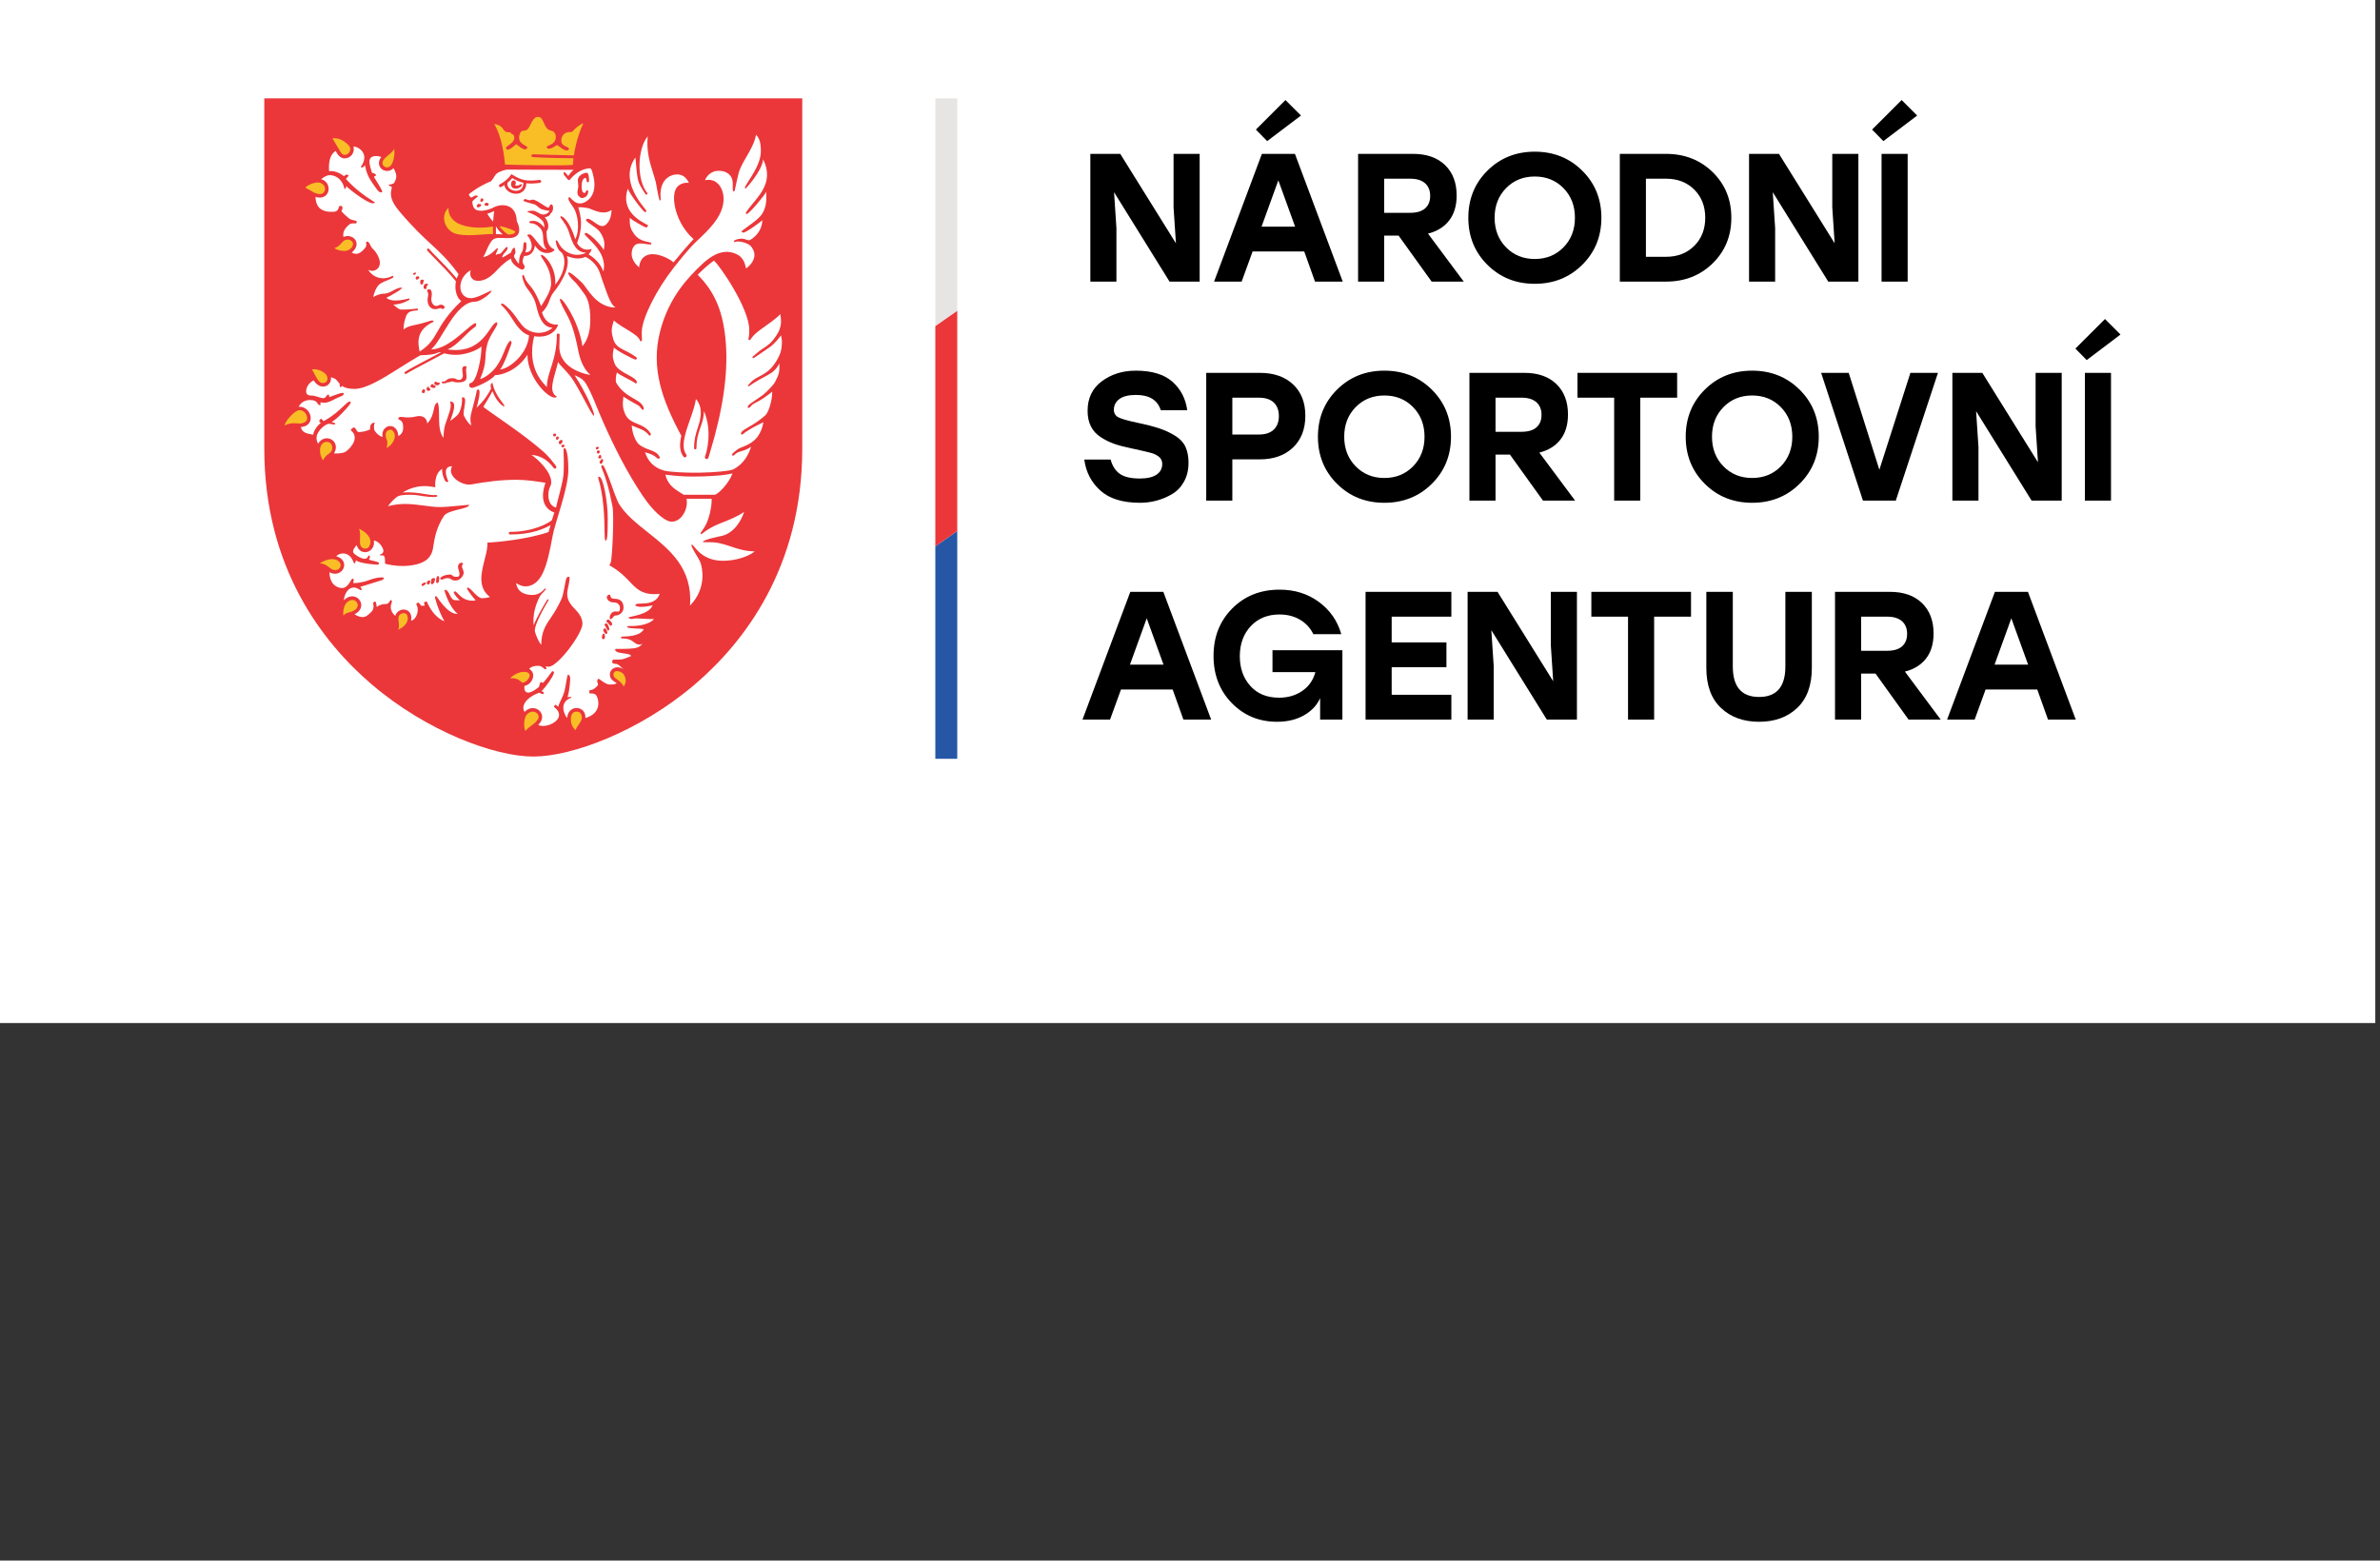 <?xml version="1.0" encoding="UTF-8" standalone="no"?>
<!DOCTYPE svg PUBLIC "-//W3C//DTD SVG 1.1//EN" "http://www.w3.org/Graphics/SVG/1.1/DTD/svg11.dtd">
<svg width="100%" height="100%" viewBox="0 0 430 282" version="1.1" xmlns="http://www.w3.org/2000/svg" xmlns:xlink="http://www.w3.org/1999/xlink" xml:space="preserve" xmlns:serif="http://www.serif.com/" style="fill-rule:evenodd;clip-rule:evenodd;stroke-linejoin:round;stroke-miterlimit:2;">
    <rect x="0" y="0" width="430" height="282" fill="#333333" stroke="none"/>
    <g transform="matrix(0.621,0,0,0.621,0,-30)">
        <rect x="0" y="0.038" width="691.059" height="345.962" style="fill:white;fill-rule:nonzero;"/>
        <path d="M155.15,268.46C144.021,268.46 124.311,261.256 108.173,247.487C93.902,235.312 76.892,213.519 76.892,178.834L76.892,76.931L233.408,76.931L233.408,178.834C233.408,213.519 216.398,235.312 202.128,247.487C185.99,261.256 166.279,268.46 155.15,268.46Z" style="fill:rgb(235,55,58);fill-rule:nonzero;"/>
        <path d="M227.198,150.439C227.725,147.824 227.427,146.702 227.193,145.902C226.846,146.477 225.188,148.508 224.036,149.259C222.617,150.184 219.47,152.508 219.118,152.538C219.031,152.545 218.8,152.247 218.923,152.147C219.879,151.376 220.831,150.454 221.636,149.952C224.291,148.293 224.766,147.464 225.656,146.244C227.947,143.104 227.088,140.805 227.027,139.71C225.633,141.208 223.315,142.73 221.593,143.983C219.85,145.25 219.143,145.902 218.265,147.195C218.135,147.385 217.753,147.219 217.728,147.073C217.704,146.927 217.99,146.365 217.99,144.307C217.99,138.028 209.341,125.46 207.702,124.142C206.043,125.338 204.485,126.756 202.98,128.265C208.069,133.305 210.531,139.305 211.183,148.253C211.837,157.237 210.308,167.685 206.51,180.155C206.385,180.61 206.242,181.072 206.082,181.539C206.008,181.752 205.808,181.886 205.593,181.886C205.54,181.886 205.485,181.878 205.432,181.861C205.164,181.772 205.016,181.485 205.101,181.216C205.249,180.744 205.394,180.274 205.536,179.808C206.784,174.502 205.906,170.54 204.833,167.945C204.687,170.704 203.976,171.978 203.523,173.429C203.059,174.913 202.621,176.314 202.621,178.736C202.621,178.926 202.466,179.08 202.276,179.08C202.086,179.08 201.932,178.926 201.932,178.736C201.932,176.208 202.385,174.759 202.865,173.224C203.391,171.546 205.067,167.34 202.47,164.416C202.239,166.157 201.529,168.182 200.783,170.303C200.23,171.877 199.673,173.471 199.307,174.963C199.31,174.968 199.312,174.972 199.315,174.977L199.303,174.984C198.756,177.221 198.647,179.226 199.663,180.571C199.835,180.798 199.79,181.122 199.563,181.294C199.335,181.466 199.011,181.421 198.839,181.194C197.646,179.616 197.684,177.465 198.214,175.109C192.551,164.596 189.354,155.395 192.018,144.847C194.571,134.735 200.376,128.865 204.238,125.216C208.214,121.458 211.557,120.825 214.59,122.416C216.346,123.337 216.808,125.197 217.053,126.439C218.507,125.329 219.32,124.134 219.47,122.882C219.645,121.436 218.777,120.264 218.299,119.781C217.822,119.299 215.362,118.141 213.557,118.751C213.17,118.129 214.982,117.75 215.684,117.75C216.748,117.75 217.307,118.22 217.869,118.22C218.055,118.22 218.338,118.083 218.445,118.014C221.655,115.936 221.773,113.116 221.773,112.365C221.558,112.755 217.069,115.994 216.269,115.994C215.781,115.994 215.684,115.637 215.82,115.526C217.557,114.121 220.777,112.189 221.851,110.354C223.223,108.008 222.924,105.81 222.924,104.114C222.461,105.188 217.923,110.579 217.24,110.579C216.923,110.579 216.925,110.267 217.215,109.847C219.997,105.827 225.539,101.865 222.046,94.698C221.655,98.158 217.03,103.163 216.923,103.163C215.566,103.163 221.36,97.406 221.36,92.381C221.36,89.81 220.975,88.584 219.962,87.53C219.5,89.934 218.308,91.983 217.152,93.973C216.183,95.64 215.264,97.211 214.853,98.877C214.441,100.542 214.386,100.791 213.752,103.797C213.719,103.955 213.533,104.144 213.444,104.056C212.854,103.465 213.481,101.902 212.991,100.4C212.573,99.121 211.317,98.008 209.111,98.008C208.338,98.008 207.623,98.192 206.985,98.556C206.138,99.04 205.465,99.843 205.107,100.757C206.304,100.475 207.435,100.676 208.377,101.34C210.138,102.579 210.92,105.272 210.323,108.04C209.466,112.015 206.14,115.272 202.569,118.604C200.348,120.677 197.296,124.602 196.043,126.17C190.992,132.587 186.918,140.721 186.731,144.631C186.664,146.028 186.82,147.2 186.772,147.366C186.723,147.532 186.297,147.768 186.234,147.512C185.747,145.521 180.771,143.667 178.608,141.566C177.608,144.332 178.029,145.318 178.282,146.463C179.087,150.098 181.771,149.659 185.235,152.367C185.538,152.604 185.015,152.976 184.844,152.976C184.576,152.976 179.038,150.195 178.624,149.414C178.16,151.513 178.158,152.309 178.77,154.001C179.795,156.831 184.795,157.684 185.308,159.441C185.421,159.831 184.966,159.953 184.78,159.798C183.858,159.034 180.185,157.465 179.478,156.66C179.136,157.831 179.025,159.239 179.331,159.758C182.063,164.393 186.772,164.369 187.308,167.149C187.382,167.533 187.004,167.694 186.82,167.467C185.283,165.564 186.381,166.955 181.356,163.71C181.039,166.369 181.254,167.345 181.893,168.809C183.332,172.109 187.395,171.132 189.357,174.566C189.455,174.737 189.121,175.303 188.869,175.004C187.308,173.156 186.391,173.292 183.795,172.109C183.99,175.029 185.237,177.026 185.796,177.517C188.04,179.494 190.82,179.03 191.943,181.323C192.093,181.629 191.723,181.787 191.455,181.787C191.138,181.787 190.748,180.689 187.67,179.924C188.406,182.176 189.942,184.436 193.48,185.299C194.754,185.611 199.106,185.924 203.433,185.86C207.993,185.793 212.525,185.328 213.4,184.865C216.464,183.246 217.85,180.494 218.514,178.289C216.406,179.869 214.893,179.298 213.586,180.762C213.323,181.056 212.932,180.806 212.932,180.65C212.932,180.298 214.415,179.088 215.118,178.756C216.233,178.229 217.794,177.84 219.353,176.512C221.07,175.048 221.851,172.804 222.085,171.184C222.085,171.184 218.045,173.019 215.996,174.737C215.877,174.836 215.587,174.737 215.587,174.502C215.587,173.253 218.816,172.572 222.553,169.272C224.056,167.945 224.797,163.3 224.641,162.286C224.641,162.286 223.29,163.411 221.929,164.295C220.677,165.11 219.419,165.68 219.138,165.876C218.53,166.302 218.153,166.998 217.855,166.998C217.635,166.998 217.523,166.891 217.523,166.715C217.523,166.052 219.422,165.104 221.87,163.3C222.983,162.48 225.035,160.308 225.461,159.514C226.73,157.153 226.846,156.333 226.73,154.03C226.73,154.03 226.275,155.337 224.729,156.586C223.971,157.2 221.973,158.167 220.992,158.734C219.452,159.623 218.903,160.002 217.909,160.685C217.78,160.773 217.515,160.604 217.635,160.451C219.646,157.894 221.041,158.237 223.559,156.177C225.501,154.588 226.981,151.517 227.198,150.439ZM195.942,124.655C197.479,122.782 200.266,119.479 201.792,117.886C196.578,113.298 195.116,105.794 196.72,103.141C197.354,102.094 198.513,101.494 199.901,101.494C200.075,101.494 200.249,101.503 200.422,101.521C199.758,100.101 198.799,99.289 197.566,99.101C197.385,99.074 197.199,99.06 197.011,99.06C195.17,99.06 191.563,100.421 192.236,106.432C192.255,106.607 191.927,106.693 191.894,106.602C191.455,105.378 190.997,102.119 190.796,101.315C190.595,100.511 190.322,99.643 190.034,98.733C189.117,95.836 187.999,92.298 188.446,87.978C185.356,91.795 185.2,100.733 188.362,104.519C188.474,104.653 188.225,104.987 188.011,104.987C187.835,104.987 186.079,102.275 185.747,101.084C185.143,98.919 185.142,96.479 184.868,94.157C180.087,100.753 186.918,108.051 187.991,109.515C187.991,109.515 188.157,110.042 187.698,110.042C187.132,110.042 182.663,103.973 182.663,103.153C180.429,109.701 186.186,112.638 188.504,113.823C188.628,113.887 188.323,114.511 187.952,114.511C187.796,114.511 183.99,112.54 183.249,111.682C183.092,114.14 183.587,115.17 184.545,116.463C186.527,119.137 189.504,118.434 189.504,119.166C189.504,119.996 186.653,118.655 185.123,119.39C183.766,120.041 183.701,122.102 183.808,122.737C184.015,123.95 184.788,125.164 185.928,126.112C186.103,124.338 186.858,123.157 188.178,122.593C188.679,122.379 189.254,122.271 189.888,122.271C192.264,122.271 195.088,123.834 195.942,124.655ZM201.655,186.983C198.675,186.983 195.749,186.726 193.579,186.423C194.417,189.829 196.714,190.856 198.92,192.281L207.956,192.281C209.058,192.079 212.235,188.697 213.108,186.056C211.06,186.636 206.206,186.983 201.655,186.983ZM197.915,199.073C197.174,199.752 196.332,200.111 195.481,200.111C195.171,200.111 194.865,200.061 194.572,199.964C193.12,199.484 190.263,197.444 186.99,192.584C182.35,185.697 178.555,178.025 175.638,171.471C173.569,166.824 172.242,162.842 170.381,159.801C169.504,158.368 167.422,157.539 167.182,157.539C170.485,162.48 173.208,168.833 172.817,169.223C172.391,169.65 169.831,163.942 167.032,159.358C165.286,156.501 162.757,154.616 162.377,153.611C161.243,158.381 159.331,162.181 162.035,163.759C160.425,165.369 153.448,158.636 153.448,151.537C150.277,156.465 145.496,157.514 144.032,157.465C142.813,159.222 137.934,161.173 137.348,161.173C136.177,161.173 136.47,159.758 136.86,159.758C138.787,159.758 140.3,151.245 140.031,149.024C140.031,149.561 136.275,151.561 132.713,151.561C130.978,151.561 129.974,151.321 129.261,151.111C127.999,151.785 126.673,152.484 125.386,153.164C122.199,154.845 119.188,156.433 118.216,157.07C118.158,157.108 118.092,157.126 118.027,157.126C117.915,157.126 117.806,157.071 117.739,156.971C117.635,156.811 117.68,156.598 117.839,156.495C118.838,155.839 121.863,154.244 125.065,152.554C126.136,151.99 127.234,151.41 128.3,150.843C128.175,150.819 128.054,150.805 127.932,150.805C127.159,150.805 127.047,151.612 122.345,151.677L121.666,152.067C119.937,153.06 118.14,154.193 116.401,155.288C111.352,158.47 106.582,161.475 103.099,161.475C101.258,161.475 100.209,161.098 99.502,160.594C99.458,160.822 99.342,160.939 99.058,160.939C98.81,160.939 98.821,160.403 98.808,159.967C98.65,159.79 98.507,159.609 98.37,159.433C97.902,158.836 97.519,158.351 96.283,158.093C96.364,158.735 96.226,159.347 95.863,159.852C95.432,160.453 94.735,160.803 94.017,160.803C92.217,160.803 91.286,158.989 91.286,158.989C90.02,159.573 89.322,160.71 89.136,161.577C88.841,162.949 89.46,163.417 90.656,163.417C91.778,163.417 93.242,164.173 94.072,164.173C94.901,164.173 94.927,163.149 95.535,163.149C95.955,163.149 95.662,163.832 95.828,163.832C96.143,163.832 98.726,162.637 99.707,162.637C99.951,162.637 100,162.691 100,162.934C100,163.496 98.941,163.668 97.72,164.289C96.547,164.885 95.506,165.516 94.279,165.516C93.559,165.516 93.876,165.393 93.364,165.393C93.071,165.393 93.437,166.223 93.071,166.223C92.193,166.223 92.681,164.71 90.217,164.71C88.736,164.71 87.456,165.447 86.91,166.682C87.848,166.598 88.739,166.929 89.425,167.643C90.318,168.571 90.636,169.936 90.198,170.964C89.963,171.519 89.296,172.469 87.553,172.56C87.747,174.111 89.254,174.466 90.664,174.717C90.833,174.747 90.977,174.773 91.107,174.802C91.346,173.203 92.844,171.688 93.315,171.419C93.315,171.175 92.901,171.272 92.901,170.833C92.901,170.394 93.364,170.184 93.452,170.184C93.73,170.184 93.916,170.833 94.15,170.833C94.208,170.833 95.946,169.898 97.575,168.599C99.494,167.068 101.112,165.159 101.659,165.159C102.156,165.159 102.034,165.437 102.034,165.535C102.034,165.759 100.771,167.287 99.423,168.647C98.059,170.028 97.428,170.511 96.446,171.15C96.667,171.15 97.555,171.38 97.555,171.614C97.555,171.839 97.331,171.829 97.097,171.829C96.862,171.829 95.925,171.614 95.74,171.614C94.832,171.614 92.325,173.488 92.11,175.452C92.018,176.288 92.271,176.864 92.542,177.432C93.105,176.474 93.974,175.892 94.975,175.851C96.052,175.803 97.04,176.391 97.482,177.338C97.888,178.209 97.773,179.229 97.178,180.243C97.201,180.243 99.663,180.445 100.733,179.627C102.343,178.397 104.64,175.497 102.005,173.468C103.567,171.439 103.414,174.078 104.427,174.046C105.44,174.015 106.766,173.701 107.683,173.267C107.683,173.267 107.382,171.292 109.05,171.292C108.572,172.268 108.886,173.486 108.971,173.609C109.664,174.608 110.51,175.278 111.277,175.463C111.119,174.378 111.406,173.435 112.11,172.829C112.817,172.219 113.782,172.118 114.568,172.572C114.992,172.815 115.827,173.514 115.87,175.211C117.244,174.479 117.433,173.322 117.231,171.817C117.096,170.811 116.34,170.512 115.832,170.248C116.096,168.833 117.608,170.365 121.071,169.485C121.398,169.412 121.708,169.374 121.992,169.374C122.977,169.374 123.743,169.836 124.092,170.642C124.211,170.916 124.276,171.222 124.288,171.545C126.829,168.902 125.736,165.838 127.376,165.447C128.254,168.101 126.946,173.039 129.026,175.722C129.044,174.401 129.218,172.814 129.507,171.921C130.479,168.94 131.669,166.462 130.888,165.116C132.469,165.174 132.626,166.442 130.985,170.798C131.81,170.227 132.73,169.441 133.132,169.039C134.071,168.1 134.616,165.232 134.381,163.964C136.47,163.437 134.362,168.101 135.014,169.367C135.681,170.662 136.34,171.598 137.132,172.144C136.47,169.838 137.187,168.371 137.592,166.657C137.894,165.378 138.5,163.284 138.753,161.788C140.49,160.627 138.724,166.774 138.636,166.959C141.062,164.729 142.166,162.778 142.899,161.331C142.452,160.275 143.015,159.783 143.251,159.661C143.983,163.525 147.041,166.16 146.735,166.511C146.525,166.753 145.543,165.955 144.734,164.861C144.046,163.93 143.523,162.752 143.268,162.148C142.229,164.163 140.609,166.684 140.609,166.684C142.385,168.214 152.104,174.43 158.132,179.772C159.736,181.194 160.696,182.556 161.645,183.738C162.182,184.407 161.551,185.157 160.933,184.309C158.347,180.767 155.016,180.706 154.631,180.7C156.108,181.616 160.376,185.421 160.376,188.618C160.376,190.019 159.547,189.983 159.547,192.447C159.547,195.3 161.328,195.93 161.767,195.989C162.055,194.388 163.987,188.183 163.987,185.665C164.182,179.86 163.694,178.713 164.182,178.713C165.109,178.713 165.353,182.543 165.353,185.031C165.353,190.446 161.507,200.222 160.767,204.302C159.157,213.182 157.693,218.06 153.7,218.866C153.449,218.916 153.193,218.942 152.939,218.942C151.834,218.942 150.872,218.467 150.151,217.948C150.285,218.853 150.612,219.584 151.127,220.13C152.206,221.273 153.985,221.444 154.9,221.444C157.156,221.444 158.288,219.779 158.474,219.622C158.659,219.466 158.899,219.674 158.756,219.867C157.957,220.949 157.433,220.885 156.568,222.863C155.263,225.847 155.078,228.19 155.274,230.268C156.154,227.832 158.369,224.224 159.215,222.813C159.274,222.715 159.409,222.655 159.507,222.714C159.605,222.773 159.614,222.919 159.553,223.022C158.669,224.501 155.205,230.356 155.644,232.142C155.918,233.253 156.66,234.78 157.062,235.392C157.205,235.61 157.342,235.799 157.471,235.964C157.481,232.075 158.827,230.12 160.489,227.706C161.368,226.43 162.229,224.982 163.206,222.94C164.184,220.898 164.377,217.159 164.889,216.402C165.117,216.066 165.686,215.999 165.694,216.377C165.768,219.476 163.523,221.598 166.872,225.117C168.019,226.322 169.461,227.744 169.461,229.819C169.461,232.629 162.343,242.317 159.597,242.317C159.411,242.317 159.145,242.286 158.718,242.228C158.588,242.209 159.557,243.099 158.503,243.021C158.191,242.866 157.606,242.049 156.635,242.049C155.314,242.049 154.423,242.358 153.971,242.959C154.773,243.413 155.025,244.075 155.096,244.488C155.278,245.527 154.692,246.773 153.703,247.45C153.35,247.692 152.97,247.851 152.601,247.9C152.395,248.808 152.609,251.589 156.727,248.251C156.984,248.043 156.903,247.257 157.234,246.905C157.547,246.574 157.648,247.045 157.918,247.002C158.288,246.944 160.247,244.086 160.552,243.762C160.884,243.412 161.27,243.771 161.142,244.217C160.815,245.363 158.932,248.037 157.547,249.442C157.421,249.57 158.601,249.403 158.074,250.262C157.969,250.433 156.864,249.871 156.864,249.871C152.277,251.628 151.731,254.204 152.631,255.466C153.44,254.616 154.46,254.222 155.497,254.403C156.605,254.597 157.486,255.424 157.691,256.464C157.787,256.954 157.825,258.088 156.589,259.228C157.316,259.651 158.481,259.67 159.727,259.261C161.723,258.605 164.299,256.489 161.254,254.063C161.007,253.866 161.45,253.487 161.597,253.389C161.743,253.291 162.416,254.098 162.445,253.931C162.67,252.682 163.803,251.327 164.328,248.994C164.721,247.248 164.983,244.758 165.236,244.641C165.509,244.515 165.9,245.09 165.889,245.695C165.884,246.069 165.802,249.012 165.119,251.14C165.522,251.208 165.841,251.073 166.036,251.091C166.284,251.115 166.331,251.291 166.085,251.384C162.306,252.812 164.433,256.756 165.016,257.205C165.101,255.603 166.017,254.904 166.467,254.657C167.436,254.127 168.675,254.26 169.481,254.979C169.809,255.272 170.421,256.002 170.289,257.26C172.545,256.586 173.852,255.298 174.055,253.497C174.233,251.919 173.569,250.691 173.35,250.486C173.131,250.282 172.457,249.988 171.696,250.116C171.357,250.172 171.366,249.185 171.598,249.168C172.945,249.072 173.891,247.774 173.965,247.671C174.04,247.569 173.891,247.017 173.769,246.675C173.648,246.334 173.972,245.64 174.281,245.871C176.428,247.471 176.908,247.505 177.642,247.505C178.651,247.505 179.217,247.264 179.35,247.171C179.383,247.148 179.419,247.133 179.453,247.114C179.341,247.039 179.229,246.968 179.13,246.906C178.504,246.511 177.856,246.103 177.607,245.473C177.244,244.553 177.483,243.547 178.204,242.967C178.602,242.647 179.651,242.078 181.4,242.962L181.4,242.952C180.618,242.503 179.99,241.48 179.072,241.48C178.009,241.48 178.097,240.874 178.097,240.874C178.097,240.874 178.136,240.25 178.565,240.25C181.502,240.25 181.112,240.192 183.576,239.236C183.58,238.181 179.287,238.747 178.965,237.44C178.925,237.277 179.091,237.125 179.307,237.127C185.805,237.186 185.698,236.738 186.904,235.703C186.636,235.627 186.332,236.137 185.283,235.723C184.234,235.308 183.844,234.064 180.96,234.094C180.684,234.097 180.52,233.55 181.001,233.548C185.771,233.527 186.844,232.185 187.308,231.405C186.357,231.136 183.649,231.283 182.625,230.916C182.276,230.792 182.551,230.468 182.868,230.478C187.893,230.624 189.877,229 190.275,228.455C188.162,228.478 186.604,228.283 185.283,228.258C183.99,228.234 184.234,228.526 183.502,228.404C183.106,228.338 182.673,228.014 182.942,227.916C183.746,227.623 188.845,227.086 189.87,224.453C189.87,224.453 186.161,225.404 184.918,224.55C184.683,224.389 184.964,224.205 185.112,224.111C185.894,223.622 190.699,224.793 191.932,221.098C191.341,221.166 190.792,221.2 190.269,221.2C186.64,221.2 185.027,219.502 183.162,217.537C181.907,216.214 180.487,214.719 178.094,213.288L177.298,212.81L177.688,211.968C178.089,211.031 178.73,198.446 178.195,195.663C176.126,184.884 174.277,184.114 175.184,183.665C176.091,183.216 178.865,192.931 180.091,194.931C182,198.047 185.115,200.532 188.406,203.152C194.868,208.296 201.535,213.604 200.751,224.541C205.75,219.33 204.277,213.494 203.814,212.094C203.351,210.694 200.759,207.269 201.237,206.79C201.715,206.312 203.486,211.491 210.311,211.491C214.212,211.491 217.757,210.217 219.58,208.774C215.24,208.693 212.82,207.125 209.214,206.352C206.927,205.86 204.506,206.241 204.506,205.986C204.506,205.327 209.919,204.27 209.919,204.27C213.432,203.49 215.613,199.999 216.487,197.274C214.34,198.759 211.691,199.765 209.858,200.471C205.126,202.292 204.218,204.039 203.872,203.693C203.482,203.301 205.135,202.292 206.15,199.033C206.725,197.188 207.062,195.145 207.042,193.864L207.04,193.438L199.746,193.438C200.161,195.771 199.117,197.972 197.915,199.073ZM123.648,162.247C123.648,162.461 123.492,162.695 123.16,162.695C122.828,162.695 122.711,162.5 122.711,162.325C122.711,162.188 122.867,161.583 123.297,161.583C123.726,161.583 123.648,162.032 123.648,162.247ZM125.229,161.583C125.229,161.681 124.995,162.071 124.624,162.071C124.253,162.071 124.097,161.7 124.097,161.485C124.097,161.017 124.487,160.841 124.663,160.841C124.838,160.841 124.799,160.939 124.799,161.115C124.799,161.29 124.838,161.329 125.014,161.329C125.19,161.329 125.229,161.485 125.229,161.583ZM126.205,160.373C126.42,160.373 126.751,160.626 126.751,160.725C126.751,160.822 126.692,161.193 126.283,161.193C125.6,161.193 125.229,160.939 125.229,160.725C125.229,160.51 125.541,160.041 125.775,160.041C126.009,160.041 125.99,160.373 126.205,160.373ZM127.942,159.768C127.942,159.924 127.883,160.412 127.219,160.412C126.283,160.412 126.361,159.904 126.361,159.768C126.361,159.524 126.751,159.309 126.819,159.309C126.887,159.309 126.965,159.397 126.965,159.475C126.965,159.553 127.044,159.612 127.278,159.612C127.512,159.612 127.942,159.612 127.942,159.768ZM135.597,155.943C135.597,156.548 135.728,157.095 135.728,158.148C135.728,159.202 134.713,159.585 133.308,159.585C131.903,159.585 132.157,159.309 131.513,159.309C130.869,159.309 131.22,159.553 130.381,159.553C129.716,159.553 130.283,159.861 129.054,159.861C128.722,159.861 128.488,159.748 128.488,159.553C128.488,159.358 128.839,159.309 129.151,159.309C129.951,159.309 129.737,158.363 131.689,158.363C132.801,158.363 132.703,158.871 133.543,158.871C134.381,158.871 134.674,158.09 134.674,157.582C134.674,157.075 134.499,156.684 134.499,155.787C134.499,154.889 135.045,154.87 135.24,154.87C135.436,154.87 135.728,154.831 135.728,155.084C135.728,155.338 135.597,155.631 135.597,155.943ZM161.821,174.854C161.821,175.107 161.567,175.322 161.294,175.322C161.02,175.322 160.923,175.048 160.923,174.854C160.923,174.659 161.001,174.493 161.372,174.493C161.743,174.493 161.821,174.6 161.821,174.854ZM162.562,175.712C162.562,176.103 162.191,176.318 161.997,176.318C161.801,176.318 161.762,175.927 161.762,175.712C161.762,175.517 162.084,175.322 162.25,175.322C162.416,175.322 162.562,175.322 162.562,175.712ZM163.655,176.747C163.655,177.147 163.245,177.585 162.933,177.585C162.621,177.585 162.562,177.137 162.562,176.961C162.562,176.688 163.108,176.318 163.285,176.318C163.46,176.318 163.655,176.347 163.655,176.747ZM164.241,177.976C164.241,178.152 164.124,178.484 163.743,178.484C163.362,178.484 163.343,178.269 163.343,178.074C163.343,177.908 163.499,177.703 163.792,177.703C164.085,177.703 164.241,177.8 164.241,177.976ZM177.589,228.462C177.101,228.462 177.394,226.233 179.072,226.233C179.912,226.233 180.37,226.622 180.37,225.062C180.37,224.671 179.931,223.632 178.746,223.632C176.735,223.632 176.535,222.246 176.535,222.11C176.535,221.973 176.711,221.359 177.267,221.359C177.95,221.359 177.101,222.549 178.819,222.549C180.771,222.549 181.414,223.72 181.414,225.145C181.414,226.57 180.068,227.409 179.19,227.409C178.311,227.409 178.389,228.462 177.589,228.462ZM176.984,229.711C176.724,229.429 176.418,229.24 176.418,229.146C176.418,228.951 176.711,228.54 176.906,228.54C177.141,228.54 178.116,229.361 178.116,229.907C178.116,230.2 177.745,230.414 177.589,230.414C177.508,230.414 177.266,230.018 176.984,229.711ZM176.321,230.921C176.115,230.538 175.891,230.193 175.891,230.102C175.891,229.965 176.106,229.711 176.399,229.711C176.906,229.711 177.277,231.156 177.277,231.331C177.277,231.507 177.141,231.839 176.906,231.839C176.782,231.839 176.555,231.36 176.321,230.921ZM175.501,231.721C175.501,231.624 175.618,231.156 176,231.156C176.38,231.156 176.711,232.151 176.711,232.405C176.711,232.659 176.477,232.815 176.301,232.815C176.126,232.815 175.501,231.976 175.501,231.721ZM175.111,233.751C175.111,233.4 175.364,232.659 175.55,232.659C176.106,232.659 175.989,233.751 175.989,233.888C175.989,234.024 175.814,234.318 175.521,234.318C175.228,234.318 175.111,233.966 175.111,233.751ZM174.331,187.032C175.432,187.032 176.818,193.959 176.818,199.228C176.818,204.497 176.648,205.62 176.184,205.62C175.696,205.62 176.062,201.082 175.574,195.837C174.834,187.873 173.403,187.032 174.331,187.032ZM174.213,178.581C174.213,178.932 173.823,179.098 173.648,179.098C173.471,179.098 173.335,178.844 173.335,178.66C173.335,178.542 173.648,178.313 173.823,178.313C173.998,178.313 174.213,178.357 174.213,178.581ZM174.498,179.723C174.498,179.938 174.379,180.318 174.043,180.318C173.706,180.318 173.648,179.878 173.648,179.723C173.648,179.616 173.823,179.352 174.043,179.352C174.262,179.352 174.498,179.508 174.498,179.723ZM174.574,181.733C174.125,181.733 174.043,181.465 174.043,181.318C174.043,181.252 174.153,181.205 174.193,181.137C174.236,181.065 174.203,180.933 174.281,180.855C174.378,180.759 174.51,180.66 174.642,180.66C174.774,180.66 174.818,180.777 174.818,180.855C174.818,180.933 174.95,181.127 174.95,181.246C174.95,181.362 175.023,181.733 174.574,181.733ZM175.462,182.299C175.462,182.787 175.033,183.304 174.857,183.304C174.681,183.304 174.565,183.216 174.565,183.08C174.565,182.943 174.438,182.855 174.438,182.689C174.438,182.348 174.798,182.367 174.798,182.236C174.798,182.089 175.013,181.879 175.121,181.879C175.228,181.879 175.462,181.811 175.462,182.299ZM171.763,157.387C170.025,155.982 168.822,153.324 168.28,150.537C166.963,143.755 165.82,141.62 165.06,140.145C164.231,138.535 162.739,135.974 162.914,135.364C163.108,134.681 164.852,136.942 166.621,140.389C167.992,143.059 169.094,146.424 169.451,149.074C171.256,146.927 171.744,144.048 171.744,141.316C171.744,136.852 170.833,134.992 169.998,133.832C169.529,133.181 168.009,130.997 166.973,130.065C166.192,129.362 165.091,127.997 165.353,127.655C165.698,127.205 167.92,129.177 169.49,130.748C170.817,132.076 173.452,137.805 179.13,137.805C177.636,137.084 176.711,133.949 175.209,129.753C174.739,128.443 174.467,127.225 173.803,126.182C172.773,124.562 171.237,123.39 170.268,123.049C169.158,123.619 167.451,123.813 164.904,122.796C164.892,122.791 165.4,123.763 165.08,125.694C164.849,127.085 163.811,129.968 161.04,133.403C159.587,135.204 160.123,136.72 157.684,139.257C159.03,143.316 161.957,142.692 162.338,142.775C162.489,142.808 161.118,146.985 155.459,146.165C155.451,146.164 155.428,146.161 155.4,146.157C153.044,155.769 158.478,160.154 159.108,160.929C159.108,156.636 162.013,153.221 162.013,145.609C162.013,145.242 162.811,145.365 162.816,145.609C162.816,147.399 162.738,147.922 162.738,149.229C162.738,155.904 171.159,157.387 171.763,157.387ZM175.648,121.068C176.16,118.775 175.574,117.385 174.581,115.863C173.587,114.341 169.893,112.701 170.549,112.14C171.725,111.135 174.311,115.194 176.116,113.799C177.458,112.762 177.883,111.043 177.916,109.426C177.712,109.571 177.495,109.693 177.266,109.794C176.752,110.02 176.177,110.134 175.558,110.134C174.032,110.134 172.573,109.408 171.532,108.997C171.263,108.892 169.426,108.522 168.232,108.627C169.12,111.498 169.636,114.439 167.89,119.044C167.882,119.062 169.224,121.705 172.086,120.751C172.182,120.719 171.991,121.58 171.229,122.35C172.79,123.179 174.867,125.145 175.542,127.342C176.994,121.213 169.65,117.054 170.11,116.263C170.72,115.214 174.867,119.532 175.648,121.068ZM144.283,116.424C145.018,116.443 145.662,116.46 146.246,116.502C145.541,115.885 144.703,115.011 144.282,114.148C144.265,114.847 144.264,115.578 144.283,116.424ZM172.691,99.833L172.571,99.305C172.358,98.367 172.085,97.237 171.588,97.274C167.793,97.553 165.821,100.733 165.631,100.733C165.236,100.733 164.919,100.211 164.446,99.631C164.132,99.246 163.987,99.162 163.987,98.606C163.987,97.845 164.904,98.968 165.314,99.529C166.144,98.279 166.888,97.719 166.888,97.719C164.376,97.753 147.818,97.662 147.629,97.662C147.106,97.662 146.321,97.944 146.321,97.944C144.504,98.57 144.237,99.01 143.796,99.738C143.604,100.054 143.37,100.44 143.014,100.857L142.849,101.051L142.612,101.146C141.026,101.78 138.999,102.907 137.567,103.949L137.457,104.029C137.035,104.336 136.457,104.757 136.406,104.938C136.407,104.938 136.432,105.184 137.011,105.799C137.216,105.769 137.527,105.668 137.934,105.358C138.343,105.046 139.368,105.227 138.909,105.599C138.558,105.885 137.703,106.508 137.404,106.971C137.456,107.942 137.696,108.667 138.145,109.101C138.568,109.509 139.204,109.634 140.088,109.634C140.666,109.634 142.182,109.42 143.542,108.694C144.863,107.987 146.87,107.672 148.376,108.561C149.245,109.075 150.284,110.196 150.349,112.631C150.942,113.819 151.453,115.421 150.685,116.533C150.198,117.239 149.29,117.595 147.978,117.595C147.667,117.595 147.379,117.585 146.975,117.583C145.828,117.595 144.228,117.253 143.284,118.145C142.807,118.597 142.084,119.908 141.669,120.881C141.352,121.625 141.037,122.386 140.573,123.132C142.968,122.698 144.325,120.522 144.745,120.522C145.191,120.522 144.244,121.859 144.238,122.486C144.245,122.487 144.253,122.487 144.26,122.488C144.46,122.46 144.58,122.181 145.369,122.181C145.837,122.181 147.073,120.19 147.399,120.19C147.691,120.19 147.691,120.327 147.691,120.483C147.691,121.322 146.11,122.239 146.11,123.196C146.11,123.449 148.452,121.869 148.706,121.771C148.706,121.478 149.174,120.385 149.643,120.385C149.799,120.385 149.955,121.205 149.955,121.732C149.955,122.259 149.546,122.474 149.546,122.844C149.546,123.332 150.989,125.303 150.989,124.991C150.989,121.654 152.238,122.122 152.238,120.112C152.238,118.687 152.609,118.785 152.785,118.785C152.961,118.785 153.175,118.863 153.175,119.8C153.175,121.088 152.824,121.557 152.824,121.751C155.888,121.751 154.502,117.829 153.429,116.853C153.212,116.656 153.858,116.498 153.956,116.498C155.283,116.498 157.098,120.873 159.011,120.873C158.46,120.311 158.175,119.432 158.074,118.473C157.902,116.865 158.25,115.506 156.688,114.238C156.153,113.804 155.553,113.277 154.385,113.277C154.171,113.277 153.995,113.067 153.995,112.95C153.995,112.755 154.112,112.589 155.048,112.589C155.986,112.589 157.025,112.877 158.41,114.575C158.316,114.099 158.386,113.106 157.761,112.481C156.829,111.549 155.313,110.611 153.429,109.984C153.429,109.984 153.351,109.613 154.971,109.613C156.064,109.613 156.981,110.74 158.093,110.74C159.011,110.74 159.85,109.984 159.85,109.652C159.725,109.652 158.773,109.568 157.644,109.203C156.821,108.936 156.2,108.013 155.459,107.778C153.756,107.241 152.297,106.987 152.297,106.627C152.297,106.49 152.59,106.217 152.882,106.217C153.175,106.217 153.273,106.568 154.054,106.568C154.658,106.568 154.6,106.392 155.01,106.392C156.103,106.392 158.874,108.715 159.498,108.715C160.006,108.715 159.81,107.798 160.357,107.798C160.903,107.798 160.903,108.618 160.903,108.852C160.903,109.086 160.864,109.984 160.181,110.413C160.045,110.959 159.4,111.428 158.463,111.506C158.874,111.935 160.279,113.926 159.011,115.623C159.049,116.482 158.874,120.073 161.27,120.834C161.704,121.458 157.957,123.469 155.654,119.761C155.4,121.088 154.717,122.844 152.473,122.786C151.458,125.264 152.629,125.011 152.629,126.006C152.629,126.474 152.219,126.767 151.868,126.767C151.517,126.767 148.667,125.225 148.667,123.547C147.605,124.071 145.891,125.498 144.675,126.839C143.459,128.18 142.376,129.04 141.441,129.472C139.705,130.273 138.143,130.226 137.345,129.36C136.8,128.769 136.685,127.948 136.933,126.929C132.713,129.362 133.132,135.071 137.006,135.071C139.202,135.071 143.008,132.485 143.008,132.973C143.008,133.461 139.934,136.096 138.226,136.096C132.469,136.096 128.662,147.268 125.443,149.976C130.858,149.976 136.86,142.341 138.421,142.341C138.567,142.341 138.691,143.083 138.226,143.414C135.348,145.463 133.006,148.976 130.151,149.976C140.959,151.61 142.471,142.097 144.569,142.097C145.3,142.829 142.534,145.445 141.739,148.586C140.763,152.44 141.935,153.269 139.69,158.587C140.324,158.587 142.912,157.141 144.52,154.83C146.65,151.771 146.96,148.903 148.35,147.512C148.571,147.291 148.838,147.789 148.838,148.098C148.838,148.293 146.618,154.684 145.496,155.806C147.601,155.806 153.452,151.811 153.926,145.888C152.274,145.432 150.73,143.806 149.213,141.365C146.413,136.856 145.447,137.266 145.857,136.701C146.217,136.203 148.197,138.154 149.213,139.374C150.19,140.545 151.363,142.631 152.795,143.829C154.473,145.234 158.191,146.009 160.767,143.658C157.781,143.658 156.633,140.004 156.083,137.5C155.302,133.949 153.312,132.622 152.668,131.06C151.919,129.246 151.721,128.329 152.219,128.329C152.57,128.329 152.496,129.126 153.268,130.246C154.502,132.036 155.439,132.251 157.43,137.403C158.093,136.29 160.337,133.149 160.337,130.846C160.337,125.498 156.883,123.118 157.43,122.532C157.907,122.021 161.938,125.713 161.547,131.158C165.314,126.357 164.299,122.298 163.148,121.595C162.118,120.968 161.496,118.394 161.743,118.278C162.445,117.946 162.317,120.09 165.002,121.654C167.949,123.371 170.603,121.825 170.525,121.825C166.792,121.825 166.133,117.19 165.256,115.116C164.382,113.055 162.941,111.665 163.011,111.433C163.263,110.605 165.768,112.506 167.353,117.946C168.817,115.214 168.109,110.701 166.939,108.872C165.906,107.258 164.976,106.288 165.548,105.676C165.889,105.309 167.402,108.701 170.305,107.066C172.872,105.621 173.341,102.652 172.691,99.833ZM139.27,107.652C139.504,107.652 140.012,107.671 140.012,107.983C140.012,108.295 139.514,108.627 139.114,108.627C138.714,108.627 138.714,108.51 138.714,108.354C138.714,108.198 138.812,107.652 139.27,107.652ZM140.641,106.398C140.641,106.593 140.558,107.017 140.158,107.017C139.758,107.017 139.739,106.91 139.739,106.783C139.739,106.656 139.797,106.027 140.158,106.027C140.382,106.027 140.641,106.203 140.641,106.398ZM142.178,107.652C142.178,107.895 142.061,108.208 141.798,108.208C141.534,108.208 141.007,108.169 141.007,107.964C141.007,107.759 141.007,107.31 141.417,107.31C141.651,107.31 142.178,107.408 142.178,107.652ZM157.438,101.036C157.469,101.271 157.303,101.488 157.067,101.519C155.464,101.732 154.215,101.767 153.138,101.642C153.063,103.397 152.103,104.13 151.496,104.41C151.082,104.6 150.613,104.692 150.136,104.692C149.206,104.692 148.238,104.345 147.564,103.709C147.087,103.26 146.817,102.72 146.766,102.146C146.224,102.504 145.825,102.707 145.787,102.726C145.725,102.757 145.66,102.771 145.594,102.771C145.437,102.771 145.285,102.684 145.21,102.534C145.104,102.322 145.19,102.063 145.401,101.957C145.422,101.946 147.465,100.91 148.557,99.309L148.789,98.968L149.14,99.186C151.484,100.649 153.089,101.178 156.954,100.666C157.189,100.634 157.406,100.8 157.438,101.036ZM171.364,100.792C171.364,101.026 171.305,101.358 171.012,101.358C170.427,101.358 170.793,100.075 170.335,100.075C170.042,100.075 169.217,100.44 169.217,102.47C169.217,104.11 169.666,104.461 170.076,104.461C170.485,104.461 170.349,103.68 170.856,103.68C170.973,103.68 171.139,103.778 171.139,103.954C171.139,105.759 169.549,105.944 169.296,105.944C168.924,105.944 167.992,105.319 167.992,104.388C167.992,103.646 168.26,102.997 168.26,102.412C168.26,101.826 168.114,101.358 168.114,100.821C168.114,99.212 170.076,98.572 170.681,98.572C171.403,98.572 171.364,100.558 171.364,100.792ZM152.288,101.503C151.125,101.255 150.13,100.791 149.025,100.125C148.624,100.639 148.154,101.085 147.699,101.458C147.459,102.21 147.805,102.755 148.154,103.083C148.921,103.805 150.232,104.045 151.136,103.628C151.879,103.286 152.271,102.552 152.288,101.503ZM151.848,102.158C151.848,102.431 151.185,103.192 150.001,103.192C148.687,103.192 148.687,102.177 148.687,101.826C148.687,101.475 148.901,100.792 149.37,100.792C149.916,100.792 150.091,101.26 150.091,101.475C150.091,101.69 149.916,101.885 149.916,102.099C149.916,102.314 150.091,102.334 150.287,102.334C150.97,102.334 151.517,101.865 151.672,101.865C151.829,101.865 151.848,102.06 151.848,102.158ZM143.777,109.728C143.019,110.106 142.287,110.353 141.754,110.506C141.994,110.922 142.867,112.185 143.265,112.547L143.475,112.739C143.551,111.359 143.676,110.35 143.777,109.728ZM132.655,130.185C130.802,127.877 128.397,125.431 126.622,123.63C125.573,122.565 124.745,121.724 124.301,121.191C124.179,121.045 124.199,120.829 124.345,120.707C124.491,120.585 124.709,120.605 124.83,120.751C125.255,121.261 126.075,122.093 127.112,123.147C128.8,124.859 131.052,127.15 132.877,129.369C133.018,128.953 133.198,128.535 133.429,128.121L133.248,127.876C130.287,123.845 128.073,121.806 125.509,119.445C123.06,117.189 120.285,114.633 116.216,109.832C113.426,106.538 113.525,104.725 113.949,103.143C114.203,102.197 113.08,102.705 113.08,102.031C113.421,102.05 114.506,101.895 114.759,101.387C115.36,100.175 115.695,99.348 114.492,97.247C113.981,97.766 113.343,98.057 112.662,98.057C111.412,98.057 110.629,97.302 110.346,96.412C110.095,95.62 110.308,94.771 110.923,93.998C110.477,93.81 109.997,93.711 109.488,93.711C106.474,93.711 107.596,96.382 108.221,98.587C108.552,98.724 109.187,98.724 109.421,99.289C109.45,99.387 108.894,99.68 108.777,99.758C108.992,100.187 109.46,100.811 110.027,101.796C110.756,103.062 111.611,104.305 110.943,104.305C110.124,104.305 109.692,103.466 108.484,101.767C107.235,100.012 106.61,98.587 106.152,96.343C106.015,96.557 105.577,97.377 104.942,96.876C107.762,93.083 104.201,90.869 102.819,90.98C103.011,91.61 102.959,92.28 102.648,92.902C102.19,93.817 101.352,94.398 100.166,94.398C99.633,94.398 98.421,93.994 97.688,92.22C95.493,93.552 95.669,96.838 95.74,98.138C97.78,97.767 100.033,99.464 100.025,99.601C100.025,99.601 100.67,99.094 100.854,99.094C101.01,99.094 101.391,99.297 101.439,99.407C101.47,99.478 100.6,100.337 100.658,100.401C103.02,102.968 105.42,104.929 109.05,107.193C108.523,108.695 102.122,103.875 100.717,102.451C100.717,103.163 100.439,103.285 100.219,103.285C99.487,99.578 96.316,98.919 95.105,99.433C94.323,99.765 93.751,100.161 93.42,100.46C94.378,100.704 95.115,101.351 95.442,102.285C95.808,103.331 95.551,104.49 94.8,105.169C94.482,105.457 93.911,105.808 93.021,105.808C92.667,105.808 92.256,105.743 91.797,105.606C91.841,107.171 92.298,108.323 93.167,109.022C93.931,109.637 95.02,109.949 96.402,109.949C97.335,109.949 98.365,110.013 98.677,108.315C100.366,107.808 99.322,109.798 99.322,109.798C99.835,110.358 100.942,111.409 101.67,111.949C102.655,112.679 104.435,112.228 103.586,113.321C103.117,113.321 102.179,113.196 101.693,113.582C99.704,115.168 99.771,116.491 99.936,117.267C100.54,116.995 101.209,116.918 101.862,117.083C102.838,117.331 103.565,118.068 103.716,118.958C103.815,119.544 103.736,120.636 102.325,121.806C102.77,122.041 103.195,122.167 103.593,122.167C104.444,122.167 105.211,121.669 106.204,120.495C106.825,119.761 106.484,118.971 106.484,118.795C107.342,118.014 107.82,120.106 108.231,120.474C109.636,121.732 110.646,123.736 110.515,125.02C110.44,125.752 110.117,126.355 109.568,126.714C109.15,126.988 108.72,127.126 108.291,127.126C107.863,127.126 107.491,126.99 107.181,126.813C107.401,127.617 110.182,130.631 114.149,128.606C114.38,128.488 114.525,128.841 114.466,128.934C114.027,129.616 111.099,130.182 110.085,131.334C109.588,131.897 108.836,133.239 108.611,134.791C108.968,134.437 110.495,133.792 111.451,133.792C113.713,133.792 115.003,131.997 116.837,131.997C117.793,131.997 113.686,134.397 112.417,134.944C114.095,136.622 118.808,135.168 118.925,135.168C119.081,135.168 119.198,135.176 119.198,135.432C119.198,135.568 116.798,136.943 114.438,136.943C115.31,137.701 116.027,138.393 116.798,138.393C121.091,138.393 121.638,137.773 121.638,138.398C121.638,139.062 118.925,138.047 118.132,140.369C117.9,141.049 117.41,142.282 117.41,144.175C118.84,143.128 119.882,143.072 121.817,142.628C123.752,142.183 125.288,141.56 125.697,141.56C126.08,141.56 126.269,141.869 126.138,141.931C121.072,144.292 121.521,147.902 122.075,150.621C127.908,146.892 126.002,143.809 134.226,135.9C133.134,135.355 132.074,132.891 132.655,130.185ZM121.072,127.782C121.072,127.88 120.74,128.289 120.506,128.289C120.272,128.289 120.174,128.232 120.174,128.094C120.174,127.821 120.565,127.625 120.779,127.625C120.994,127.625 121.072,127.684 121.072,127.782ZM121.97,129.05C121.97,129.597 121.267,129.675 121.189,129.675C121.111,129.675 120.955,129.558 120.955,129.324C120.955,128.874 121.072,128.719 121.463,128.719C121.677,128.719 121.97,128.677 121.97,129.05ZM123.317,129.909C123.317,130.26 123.121,130.163 123.121,130.651C123.121,130.826 122.965,131.119 122.653,131.119C122.34,131.119 122.243,130.69 122.243,130.358C122.243,129.87 122.516,129.675 122.78,129.675C123.043,129.675 123.317,129.733 123.317,129.909ZM124.516,131.178C124.516,131.372 124.078,131.451 124.078,131.807C124.078,131.963 124.136,131.958 124.136,132.095C124.136,132.231 124.019,132.427 123.746,132.427C123.257,132.427 123.238,132.114 123.238,131.88C123.238,130.954 123.878,130.855 124.136,130.855C124.395,130.855 124.516,130.982 124.516,131.178ZM129.366,137.637C129.366,137.803 129.269,138.203 128.858,138.203C128.449,138.203 128.381,137.969 128.078,137.969C127.775,137.969 127.356,138.272 126.644,138.272C124.663,138.272 124.39,136.29 124.39,135.608C124.39,134.925 124.575,134.632 124.575,133.978C124.575,133.324 124.253,133.139 124.253,132.924C124.253,132.602 124.604,132.475 124.751,132.475C125.57,132.475 125.629,133.295 125.629,133.93C125.629,134.563 125.473,134.847 125.473,135.314C125.473,136.427 126.146,137.345 126.917,137.345C127.688,137.345 127.561,136.964 128.254,136.964C128.947,136.964 129.366,137.472 129.366,137.637ZM158.693,188.788C156.048,188.393 153.264,187.921 150.185,187.921C145.893,187.921 141.384,188.483 137.147,189.267C136.941,189.305 136.719,189.325 136.486,189.325C134.471,189.325 131.818,187.785 131.284,185.921C131.158,185.482 131.076,184.747 131.552,183.985C130.718,183.993 128.615,184.177 130.444,188.397C129.371,189.544 128.39,185.333 128.662,184.738C126.185,186.172 126.641,190.099 126.641,190.099L125.428,189.905C124.806,189.806 124.176,189.756 123.556,189.756C121.298,189.756 119.137,190.397 117.168,191.615C119.497,191.438 121.543,191.744 123.25,192.006C124.637,192.22 125.835,192.477 126.813,192.348C127.002,192.322 127.175,192.383 127.199,192.572C127.224,192.76 127.092,192.859 126.903,192.884C126.646,192.918 126.379,192.934 126.102,192.934C125.221,192.934 124.24,192.856 123.146,192.687C122.234,192.546 120.897,192.281 119.296,192.281C117.656,192.281 116.061,192.384 115.354,192.983C114.456,193.745 113.819,194.361 112.874,195.605C114.574,195.168 116.198,194.955 117.803,194.955C121.54,194.955 125.102,195.862 127.858,195.862C130.615,195.862 136.494,195.106 136.494,195.228C136.494,196.472 130.351,196.574 129.127,198.472C127.004,201.765 126.421,204.924 126.148,206.796C125.918,208.373 125.735,209.62 124.467,210.886C122.836,212.519 119.541,213.008 117.065,213.008C114.988,213.008 113.199,212.624 112.802,212.526L112.02,212.329L112.02,211.523C112.02,208.791 110.495,210.567 110.572,209.669C111.841,209.318 111.559,208.334 111.421,208.006C110.672,206.223 109.412,205.7 108.78,205.547C108.921,206.72 108.601,207.735 107.836,208.388C107.371,208.785 106.795,208.989 106.221,208.989C105.809,208.989 105.398,208.884 105.03,208.669C104.678,208.463 104.055,207.962 103.784,206.914C103.213,207.576 102.396,208.498 102.864,209.22C103.108,209.596 106.552,212.246 107.157,210.04C107.216,209.826 107.665,210.079 107.665,210.313C107.665,210.547 107.29,211.135 107.372,211.172C108.017,211.458 110.182,211.757 110.24,212.108C110.316,212.561 110.056,212.623 109.753,212.617C105.245,212.323 103.937,211.679 103.527,211.329C103.567,211.894 103.089,212.472 102.962,212.148C102.532,211.055 102.129,210.382 101.556,209.962C99.697,208.601 97.98,209.901 97.832,210.173C99.656,210.694 100.039,211.87 100.115,212.386C100.268,213.41 99.694,214.472 98.72,214.968C98.329,215.168 97.908,215.266 97.473,215.266C96.943,215.266 96.391,215.115 95.848,214.83C95.964,218.932 98.667,219.419 99.531,219.419C101.38,219.419 102.161,216.675 102.551,216.675C103.332,216.675 102.532,217.983 102.903,217.983C104.217,217.983 105.387,217.719 106.591,217.383C107.337,217.174 107.909,216.886 108.563,216.714C110.285,216.26 111.685,216.149 111.685,216.597C111.685,217.084 110.326,217.364 108.855,217.827C107.278,218.324 105.556,218.878 104.781,219.085C105.416,219.622 105.342,220.012 105.001,220.012C104.537,220.012 104.025,219.281 102.951,219.281C100.732,219.281 100.011,222.258 100.052,222.972C101.076,221.96 102.277,221.589 103.386,221.995C104.467,222.391 105.171,223.446 105.097,224.562C105.061,225.109 104.776,226.286 103.115,227.065C104.038,227.606 104.813,227.873 105.468,227.873C106.543,227.873 107.247,227.155 108.138,226.245C108.411,225.966 108.875,225.262 108.577,223.93C108.496,223.568 109.003,223.33 109.108,223.35C109.616,223.448 109.505,224.99 109.629,224.903C110.301,224.428 111.095,224.079 112.075,224.079C112.465,224.079 112.954,224.15 113.504,223.081C113.694,222.714 114.144,223.057 114.007,223.525C113.883,223.952 112.93,225.701 114.999,227.521C115.169,226.964 115.49,226.49 115.972,226.149C116.859,225.522 118.034,225.526 118.827,226.157C119.205,226.458 119.919,227.27 119.598,228.914C121.133,228.719 122.169,225.7 121.111,224.189C121.014,224.05 121.511,223.632 121.697,223.632C121.882,223.632 122.4,224.59 122.713,224.59C123.027,224.59 123.103,224.589 123.589,224.5C123.589,224.5 123.317,223.818 123.365,223.662C123.414,223.505 124.048,223.295 124.155,223.344C124.263,223.394 125.688,227.623 129.298,229.098C127.435,225.819 126.507,222.179 126.541,222.062C126.575,221.945 126.79,221.72 126.927,221.749C127.064,221.779 130.088,226.94 132.908,226.94C133,226.94 133.091,226.936 133.183,226.926C130.733,225.125 129.298,220.266 129.307,220.11C129.317,219.954 129.692,219.904 129.835,219.993C130.957,220.696 130.985,222.962 132.506,222.962C132.639,222.962 133.136,222.978 133.797,222.999C133.225,222.5 132.245,221.427 131.991,220.715C131.951,220.603 132.197,220.398 132.421,220.398C133.035,220.398 134.148,223.107 137.507,223.107C137.982,223.107 138.295,223.028 138.406,222.949C137.592,222.295 135.826,219.69 135.845,219.544C135.865,219.398 136.028,219.3 136.128,219.3C136.958,219.3 138.812,222.395 140.272,222.395C140.845,222.395 141.63,222.297 142.549,222.031C138.773,219.173 140.163,214.587 140.976,211.2C141.3,209.849 141.732,208.455 141.782,207.142L141.817,206.199L142.76,206.15C144.399,206.064 153.375,205.282 159.596,203.131C159.596,203.131 159.778,202.432 160.181,201.102C158.386,202.117 154.816,203.839 148.411,203.839C148.202,203.839 148.033,203.67 148.033,203.46C148.033,203.251 148.202,203.082 148.411,203.082C155.225,203.082 159.545,200.516 160.571,199.677C160.81,198.876 161.274,197.423 161.274,197.423C161.274,197.423 156.108,196.204 158.693,188.788ZM123.941,218.022C123.941,218.275 123.16,218.822 122.965,218.822C122.77,218.822 122.653,218.783 122.653,218.607C122.653,218.002 123.453,217.827 123.57,217.827C123.687,217.827 123.941,217.768 123.941,218.022ZM125.17,217.397C125.17,217.534 125.073,218.392 124.624,218.392C124.175,218.392 124.194,218.041 124.194,217.821C124.194,217.377 124.78,217.182 124.917,217.182C125.053,217.182 125.17,217.26 125.17,217.397ZM126.575,216.753C126.575,216.929 126.4,218.322 125.658,218.322C125.346,218.322 125.385,218.08 125.385,217.788C125.385,216.597 125.795,216.538 126.219,216.538C126.434,216.538 126.575,216.617 126.575,216.753ZM127.775,216.695C127.775,218.002 127.317,217.963 127.161,217.963C127.004,217.963 126.887,217.866 126.887,217.67C126.887,215.817 127.332,215.954 127.473,215.954C127.614,215.954 127.775,215.972 127.775,216.695ZM134.401,213.163C134.401,213.611 134.908,214.294 134.908,214.996C134.908,215.7 133.953,217.241 132.547,217.241C130.985,217.241 131.572,216.538 130.088,216.538C129.366,216.538 128.937,216.957 128.625,216.957C128.312,216.957 128.078,216.957 128.078,216.714C128.078,216.012 129.854,215.495 130.927,215.495C131.903,215.495 131.298,216.148 132.742,216.148C133.016,216.148 133.679,216.246 133.679,215.387C133.679,214.47 133.25,213.899 133.25,213.324C133.25,212.498 133.816,212.06 134.148,212.06C134.479,212.06 134.713,212.167 134.713,212.323C134.713,212.479 134.401,212.713 134.401,213.163Z" style="fill:white;fill-rule:nonzero;"/>
        <path d="M181.675,244.907C181.18,243.744 179.406,243.326 178.851,243.772C178.485,244.066 178.363,244.605 178.567,245.093C178.916,245.929 180.628,246.31 181.464,248.083C182.345,246.797 182.049,245.788 181.675,244.907ZM166.957,93.524C167.639,89.067 169.118,85.336 169.724,84.202C168.596,84.488 167.327,85.76 166.747,86.341L166.367,86.72L165.94,86.72C163.892,86.72 163.304,88.097 163.304,89.278C163.304,91.259 166.329,90.956 165.373,91.913C164.563,92.723 162.275,90.508 162.055,90.508C161.874,90.508 159.986,92.166 159.186,91.366C158.328,90.508 161.713,90.8 161.713,88.166C161.713,87.712 161.489,86.478 160.326,86.319C159.163,86.161 158.664,85.037 158.265,84.144C157.655,82.778 157.314,82.324 156.495,82.324C155.459,82.324 154.879,83.469 154.366,84.479C153.954,85.293 153.598,86.167 152.811,86.276C151.978,86.391 151.857,86.41 151.715,86.521C151.589,86.619 151.033,87.229 151.033,88.38C151.033,90.723 154.205,90.625 153.254,91.576C152.409,92.42 150.385,90.283 150.204,90.283C149.984,90.283 148.091,92.44 147.35,91.698C146.52,90.869 149.643,90.215 149.643,88.405C149.643,88.179 149.513,87.804 149.395,87.507C149.055,87.43 148.71,87.248 148.479,86.823C148.352,86.802 148.121,86.779 147.732,86.779C147.026,86.779 146.655,86.264 146.356,85.85C146.119,85.522 145.852,85.152 145.416,84.923C144.787,84.592 144.195,84.432 143.771,84.382C146.11,88.218 146.724,94.008 146.936,96.19C148.359,96.284 163.768,96.61 166.663,96.295C166.705,95.642 166.761,94.995 166.841,94.36C165.217,94.356 157.874,94.238 155.302,94.04C154.126,93.949 154.499,93.175 155.302,93.21C157.468,93.307 162.033,93.427 166.957,93.524ZM143.424,116.424C143.404,115.596 143.405,114.913 143.419,114.223L142.731,114.331C142.318,114.397 141.191,114.548 139.642,114.548C137.366,114.548 133.269,114.193 131.412,111.814C130.735,110.948 130.423,109.929 130.481,108.772C129.55,109.67 129.108,110.828 129.216,112.125C129.39,114.191 130.951,115.999 132.932,116.425C133.934,116.64 135.108,116.745 136.52,116.745C137.766,116.745 138.991,116.659 139.805,116.594L140.532,116.535C141.249,116.474 141.704,116.437 142.026,116.437C142.388,116.437 143.144,116.409 143.424,116.424ZM118.184,226.965C117.754,226.622 117.098,226.668 116.569,226.993C115.139,227.868 116.584,229.693 115.857,231.558C119.394,229.887 118.769,227.431 118.184,226.965ZM114.053,173.467C113.749,173.216 113.099,173.423 112.784,173.61C112.056,174.044 112.124,175.468 112.497,176.226C112.869,176.983 112.654,177.865 112.446,178.647C114.271,177.888 115.9,174.991 114.053,173.467ZM114.65,91.694C114.193,92.557 113.198,93.259 112.445,93.912C111.645,94.605 111.08,95.338 111.331,96.1C111.489,96.599 111.976,96.994 112.531,97.018C114.72,97.114 114.954,92.254 114.65,91.694ZM107.166,207.603C108.66,205.746 107.313,203.463 104.459,202.175C105.342,204.537 103.937,206.859 105.551,207.777C106.07,208.073 106.875,207.964 107.166,207.603ZM104.067,224.494C104.111,223.832 103.685,223.205 103.031,222.965C102.138,222.638 99.634,223.291 99.878,227.417C100.366,226.956 100.895,226.605 101.489,226.524C103.066,226.164 104.006,225.426 104.067,224.494ZM102.698,119.131C102.615,118.643 102.188,118.232 101.608,118.085C100.838,117.888 100.049,118.189 99.499,118.889L99.496,118.888C98.788,119.806 98.047,120.26 97.314,120.505C98.257,121.203 99.458,121.324 100.17,121.324C102.103,121.324 102.807,119.773 102.698,119.131ZM101.724,92.44C102.031,91.827 101.955,91.144 101.441,90.598C99.878,88.936 98.199,88.37 96.715,88.555C96.934,88.901 98.024,90.693 98.589,91.684C99.155,92.676 99.487,93.369 100.242,93.369C100.82,93.414 101.429,93.03 101.724,92.44ZM96.657,178.756C96.742,177.226 95.666,176.864 95.017,176.883C94.224,176.915 93.311,177.468 93.148,178.859C92.984,180.249 93.451,181.486 94.01,182.292C94.813,180.152 96.56,180.513 96.657,178.756ZM95.025,159.25C95.294,158.875 95.333,158.375 95.167,157.85L94.961,157.452C94.725,156.995 93.708,156.173 92.271,155.858C92.038,155.808 91.676,155.747 91.275,155.747C91.095,155.747 90.923,155.758 90.757,155.782C91.779,157.436 92.491,159.762 93.876,159.762C94.347,159.762 94.761,159.618 95.025,159.25ZM94.108,104.403C94.554,104 94.698,103.286 94.467,102.627C94.345,102.278 93.584,101.319 92.244,101.412C90.904,101.506 88.968,102.482 88.86,102.888C88.915,103 89.441,103.254 89.639,103.351C90.151,103.598 91.328,104.33 91.328,104.33C92.546,104.897 93.533,104.924 94.108,104.403ZM88.681,168.358C88.389,168.055 87.519,167.31 86.389,167.877C85.065,168.54 82.899,170.999 82.806,172.145C83.582,171.685 84.483,171.46 85.53,171.46C85.845,171.46 86.12,171.479 86.341,171.496C86.341,171.496 87.075,171.547 87.278,171.547C87.934,171.547 88.968,171.204 89.248,170.56C89.528,169.916 89.285,168.986 88.681,168.358ZM92.993,212.246C95.662,212.265 96.15,214.84 98.252,214.048C98.848,213.824 99.181,213.129 99.094,212.538C98.985,211.805 97.292,209.669 92.993,212.246ZM149.973,115.634C147.887,114.617 146.296,114.246 145.284,114.123C145.989,115.195 147.354,116.244 147.777,116.556C148.825,116.589 149.533,116.385 149.836,115.946C149.898,115.856 149.94,115.749 149.973,115.634ZM148.384,245.682C150.091,245.52 151.086,246.164 151.667,246.745C152.473,247.549 154.287,245.636 154.079,244.665C153.812,243.419 150.775,243.353 148.384,245.682ZM152.891,256.851C152.441,257.933 152.346,259.766 152.815,261.019C153.683,260.11 154.19,259.776 155.173,259.013C156.164,258.246 156.834,257.456 156.677,256.663C156.555,256.041 156.008,255.54 155.319,255.42C154.402,255.262 153.297,255.872 152.891,256.851ZM166.101,258.158C166.173,259.297 167.012,260.489 167.444,260.763C168.202,258.771 170.212,257.795 168.793,255.749C168.542,255.386 167.555,255.24 166.963,255.563C166.217,255.971 166.024,256.935 166.101,258.158Z" style="fill:rgb(249,190,38);fill-rule:nonzero;"/>
        <path d="M278.501,76.931L272.122,76.931L272.122,143.216L278.501,138.763L278.501,76.931Z" style="fill:rgb(231,229,228);fill-rule:nonzero;"/>
        <path d="M272.122,269.108L278.501,269.108L278.501,202.822L272.122,207.276L272.122,269.108Z" style="fill:rgb(38,87,167);fill-rule:nonzero;"/>
        <path d="M272.122,143.216L272.122,207.276L278.501,202.822L278.501,138.763L272.122,143.216Z" style="fill:rgb(235,55,58);fill-rule:nonzero;"/>
        <path d="M341.433,93.083L349.027,93.083L349.027,130.255L340.265,130.255L324.12,104.235L324.81,114.696L324.81,130.255L317.219,130.255L317.219,93.083L325.926,93.083L342.123,119.103L341.433,108.642L341.433,93.083Z" style="fill-rule:nonzero;"/>
        <path d="M367.027,114.27L376.798,114.27L371.915,100.783L367.027,114.27ZM378.499,81.932L368.672,89.366L365.382,86.02L373.985,77.418L378.499,81.932ZM382.586,130.255L379.454,121.493L364.427,121.493L361.24,130.255L353.22,130.255L367.133,93.083L376.747,93.083L390.657,130.255L382.586,130.255Z" style="fill-rule:nonzero;"/>
        <path d="M402.712,100.306L402.712,110.235L410.252,110.235C412.199,110.235 413.66,109.802 414.632,108.935C415.607,108.068 416.093,106.855 416.093,105.296C416.093,103.739 415.598,102.517 414.606,101.633C413.614,100.748 412.165,100.306 410.252,100.306L402.712,100.306ZM416.519,130.255L406.906,116.872L402.712,116.872L402.712,130.255L395.119,130.255L395.119,93.083L411.103,93.083C415.067,93.083 418.173,94.172 420.422,96.349C422.669,98.527 423.794,101.474 423.794,105.19C423.794,108.164 423.069,110.589 421.616,112.466C420.164,114.343 418.113,115.617 415.458,116.288L425.865,130.255L416.519,130.255Z" style="fill-rule:nonzero;"/>
        <path d="M454.885,103.067C452.672,100.802 449.885,99.669 446.52,99.669C443.158,99.669 440.371,100.802 438.159,103.067C435.944,105.332 434.839,108.2 434.839,111.669C434.839,115.139 435.944,118.007 438.159,120.272C440.371,122.538 443.158,123.671 446.52,123.671C449.885,123.671 452.672,122.538 454.885,120.272C457.097,118.007 458.205,115.139 458.205,111.669C458.205,108.2 457.097,105.332 454.885,103.067ZM432.742,97.969C436.441,94.287 441.035,92.446 446.52,92.446C452.008,92.446 456.611,94.287 460.327,97.969C464.046,101.65 465.905,106.218 465.905,111.669C465.905,117.121 464.046,121.687 460.327,125.369C456.611,129.051 452.008,130.892 446.52,130.892C441.035,130.892 436.441,129.051 432.742,125.369C429.041,121.687 427.191,117.121 427.191,111.669C427.191,106.218 429.041,101.65 432.742,97.969Z" style="fill-rule:nonzero;"/>
        <path d="M484.702,123.034C488.064,123.034 490.808,121.971 492.934,119.847C495.057,117.722 496.119,114.997 496.119,111.669C496.119,108.342 495.057,105.616 492.934,103.491C490.808,101.367 488.064,100.306 484.702,100.306L478.86,100.306L478.86,123.034L484.702,123.034ZM484.702,93.083C490.118,93.083 494.64,94.854 498.27,98.393C501.897,101.934 503.712,106.359 503.712,111.669C503.712,116.979 501.897,121.406 498.27,124.945C494.64,128.484 490.118,130.255 484.702,130.255L471.266,130.255L471.266,93.083L484.702,93.083Z" style="fill-rule:nonzero;"/>
        <path d="M533.078,93.083L540.671,93.083L540.671,130.255L531.91,130.255L515.763,104.235L516.455,114.696L516.455,130.255L508.864,130.255L508.864,93.083L517.57,93.083L533.768,119.103L533.078,108.642L533.078,93.083Z" style="fill-rule:nonzero;"/>
        <path d="M547.417,130.255L547.417,93.083L555.01,93.083L555.01,130.255L547.417,130.255ZM553.258,77.418L557.772,81.932L547.946,89.366L544.655,86.02L553.258,77.418Z" style="fill-rule:nonzero;"/>
        <path d="M330.813,171.303C333.537,171.87 335.732,172.436 337.397,173.003C339.06,173.57 340.585,174.286 341.965,175.153C343.346,176.02 344.327,177.092 344.911,178.366C345.494,179.64 345.788,181.18 345.788,182.986C345.788,185.039 345.354,186.854 344.485,188.429C343.619,190.004 342.468,191.216 341.033,192.067C339.601,192.916 338.096,193.553 336.52,193.978C334.944,194.402 333.324,194.615 331.662,194.615C326.599,194.615 322.748,193.419 320.113,191.031C317.475,188.641 315.925,185.64 315.464,182.029L323.113,182.029C323.642,183.942 324.554,185.34 325.846,186.224C327.14,187.111 329.059,187.552 331.61,187.552C333.733,187.552 335.352,187.181 336.468,186.437C337.582,185.694 338.139,184.65 338.139,183.305C338.139,182.455 337.829,181.773 337.211,181.259C336.592,180.747 335.838,180.367 334.955,180.118C334.069,179.871 332.493,179.499 330.229,179.003C330.051,178.968 329.919,178.941 329.829,178.922C329.74,178.906 329.617,178.879 329.459,178.843C329.297,178.809 329.148,178.773 329.007,178.737C327.094,178.349 325.483,177.923 324.174,177.462C322.863,177.002 321.571,176.366 320.297,175.551C319.023,174.738 318.059,173.693 317.403,172.417C316.748,171.143 316.422,169.622 316.422,167.851C316.422,164.169 317.803,161.302 320.565,159.249C323.326,157.196 326.616,156.168 330.439,156.168C335.113,156.168 338.663,157.24 341.088,159.382C343.513,161.523 344.954,164.293 345.414,167.692L337.716,167.692C336.793,164.719 334.389,163.232 330.494,163.232C328.334,163.232 326.723,163.63 325.662,164.425C324.6,165.222 324.068,166.258 324.068,167.532C324.068,168.56 324.52,169.304 325.423,169.763C326.326,170.223 328.121,170.738 330.813,171.303Z" style="fill-rule:nonzero;"/>
        <path d="M366.231,174.754C368.143,174.754 369.593,174.277 370.586,173.321C371.575,172.364 372.073,171.056 372.073,169.392C372.073,167.692 371.575,166.374 370.586,165.435C369.593,164.497 368.143,164.028 366.231,164.028L358.531,164.028L358.531,174.754L366.231,174.754ZM366.549,156.806C370.586,156.806 373.798,157.92 376.189,160.151C378.576,162.382 379.773,165.426 379.773,169.285C379.773,173.18 378.568,176.268 376.16,178.551C373.753,180.835 370.551,181.976 366.549,181.976L358.531,181.976L358.531,193.978L350.937,193.978L350.937,156.806L366.549,156.806Z" style="fill-rule:nonzero;"/>
        <path d="M411.129,166.79C408.917,164.525 406.129,163.392 402.764,163.392C399.402,163.392 396.614,164.525 394.402,166.79C392.187,169.055 391.083,171.923 391.083,175.392C391.083,178.862 392.187,181.73 394.402,183.996C396.614,186.26 399.402,187.394 402.764,187.394C406.129,187.394 408.917,186.26 411.129,183.996C413.34,181.73 414.448,178.862 414.448,175.392C414.448,171.923 413.34,169.055 411.129,166.79ZM388.986,161.691C392.685,158.01 397.279,156.168 402.764,156.168C408.253,156.168 412.854,158.01 416.571,161.691C420.291,165.373 422.148,169.941 422.148,175.392C422.148,180.844 420.291,185.411 416.571,189.092C412.854,192.774 408.253,194.615 402.764,194.615C397.279,194.615 392.685,192.774 388.986,189.092C385.284,185.411 383.434,180.844 383.434,175.392C383.434,169.941 385.284,165.373 388.986,161.691Z" style="fill-rule:nonzero;"/>
        <path d="M435.104,164.028L435.104,173.958L442.646,173.958C444.593,173.958 446.051,173.525 447.027,172.658C447.999,171.79 448.488,170.578 448.488,169.019C448.488,167.461 447.99,166.241 447.001,165.356C446.008,164.472 444.555,164.028 442.646,164.028L435.104,164.028ZM448.911,193.978L439.3,180.595L435.104,180.595L435.104,193.978L427.51,193.978L427.51,156.806L443.495,156.806C447.458,156.806 450.564,157.894 452.814,160.072C455.063,162.249 456.185,165.196 456.185,168.913C456.185,171.887 455.461,174.311 454.01,176.189C452.558,178.066 450.504,179.339 447.849,180.011L458.256,193.978L448.911,193.978Z" style="fill-rule:nonzero;"/>
        <path d="M487.944,156.806L487.944,164.028L477.214,164.028L477.214,193.978L469.621,193.978L469.621,164.028L458.949,164.028L458.949,156.806L487.944,156.806Z" style="fill-rule:nonzero;"/>
        <path d="M518.13,166.79C515.917,164.525 513.129,163.392 509.767,163.392C506.402,163.392 503.615,164.525 501.403,166.79C499.19,169.055 498.083,171.923 498.083,175.392C498.083,178.862 499.19,181.73 501.403,183.996C503.615,186.26 506.402,187.394 509.767,187.394C513.129,187.394 515.917,186.26 518.13,183.996C520.343,181.73 521.448,178.862 521.448,175.392C521.448,171.923 520.343,169.055 518.13,166.79ZM495.986,161.691C499.685,158.01 504.279,156.168 509.767,156.168C515.253,156.168 519.857,158.01 523.573,161.691C527.291,165.373 529.148,169.941 529.148,175.392C529.148,180.844 527.291,185.411 523.573,189.092C519.857,192.774 515.253,194.615 509.767,194.615C504.279,194.615 499.685,192.774 495.986,189.092C492.287,185.411 490.437,180.844 490.437,175.392C490.437,169.941 492.287,165.373 495.986,161.691Z" style="fill-rule:nonzero;"/>
        <path d="M555.807,156.806L563.824,156.806L551.559,193.978L542.001,193.978L529.838,156.806L537.858,156.806L546.778,185.003L555.807,156.806Z" style="fill-rule:nonzero;"/>
        <path d="M592.234,156.806L599.828,156.806L599.828,193.978L591.066,193.978L574.923,167.957L575.614,178.419L575.614,193.978L568.02,193.978L568.02,156.806L576.73,156.806L592.924,182.826L592.234,172.364L592.234,156.806Z" style="fill-rule:nonzero;"/>
        <path d="M606.573,193.978L606.573,156.806L614.167,156.806L614.167,193.978L606.573,193.978ZM612.416,141.141L616.928,145.654L607.102,153.088L603.812,149.743L612.416,141.141Z" style="fill-rule:nonzero;"/>
        <path d="M328.742,241.718L338.513,241.718L333.626,228.23L328.742,241.718ZM344.301,257.704L341.168,248.941L326.139,248.941L322.952,257.704L314.935,257.704L328.849,220.53L338.459,220.53L352.372,257.704L344.301,257.704Z" style="fill-rule:nonzero;"/>
        <path d="M370.214,237.523L390.553,237.523L390.553,257.704L384.073,257.704L384.073,251.436C383.19,253.49 381.639,255.154 379.427,256.429C377.215,257.704 374.587,258.339 371.544,258.339C366.302,258.339 361.913,256.526 358.373,252.896C354.832,249.268 353.062,244.692 353.062,239.169C353.062,233.612 354.878,229.01 358.504,225.363C362.134,221.716 366.728,219.893 372.286,219.893C376.674,219.893 380.489,221.088 383.728,223.477C386.969,225.868 389.135,228.991 390.234,232.85L382.108,232.85C381.225,231.045 379.922,229.637 378.205,228.628C376.488,227.619 374.498,227.116 372.234,227.116C368.799,227.116 366.021,228.249 363.895,230.514C361.772,232.78 360.708,235.701 360.708,239.276C360.708,242.745 361.726,245.621 363.762,247.905C365.799,250.188 368.587,251.33 372.128,251.33C374.711,251.33 376.96,250.675 378.87,249.365C380.783,248.056 382.056,246.233 382.692,243.895L370.214,243.895L370.214,237.523Z" style="fill-rule:nonzero;"/>
        <path d="M422.254,227.752L404.89,227.752L404.89,235.24L420.822,235.24L420.822,242.461L404.89,242.461L404.89,250.481L422.254,250.481L422.254,257.704L397.296,257.704L397.296,220.53L422.254,220.53L422.254,227.752Z" style="fill-rule:nonzero;"/>
        <path d="M451.195,220.53L458.789,220.53L458.789,257.704L450.027,257.704L433.884,231.682L434.575,242.144L434.575,257.704L426.981,257.704L426.981,220.53L435.691,220.53L451.884,246.55L451.195,236.088L451.195,220.53Z" style="fill-rule:nonzero;"/>
        <path d="M491.979,220.53L491.979,227.752L481.251,227.752L481.251,257.704L473.657,257.704L473.657,227.752L462.985,227.752L462.985,220.53L491.979,220.53Z" style="fill-rule:nonzero;"/>
        <path d="M519.432,220.53L527.132,220.53L527.132,242.674C527.132,247.737 525.717,251.614 522.883,254.304C520.05,256.995 516.351,258.339 511.787,258.339C507.218,258.339 503.519,256.995 500.686,254.304C497.853,251.614 496.438,247.737 496.438,242.674L496.438,220.53L504.138,220.53L504.138,242.248C504.138,248.163 506.686,251.118 511.787,251.118C516.883,251.118 519.432,248.163 519.432,242.248L519.432,220.53Z" style="fill-rule:nonzero;"/>
        <path d="M541.468,227.752L541.468,237.682L549.01,237.682C550.958,237.682 552.416,237.249 553.391,236.382C554.363,235.515 554.852,234.302 554.852,232.744C554.852,231.186 554.355,229.964 553.365,229.08C552.373,228.196 550.92,227.752 549.01,227.752L541.468,227.752ZM555.275,257.704L545.665,244.32L541.468,244.32L541.468,257.704L533.875,257.704L533.875,220.53L549.859,220.53C553.823,220.53 556.929,221.619 559.178,223.796C561.427,225.974 562.549,228.92 562.549,232.637C562.549,235.611 561.825,238.036 560.375,239.913C558.922,241.789 556.869,243.064 554.213,243.736L564.621,257.704L555.275,257.704Z" style="fill-rule:nonzero;"/>
        <path d="M580.289,241.718L590.06,241.718L585.172,228.23L580.289,241.718ZM595.847,257.704L592.714,248.941L577.685,248.941L574.499,257.704L566.482,257.704L580.395,220.53L590.005,220.53L603.919,257.704L595.847,257.704Z" style="fill-rule:nonzero;"/>
    </g>
</svg>
